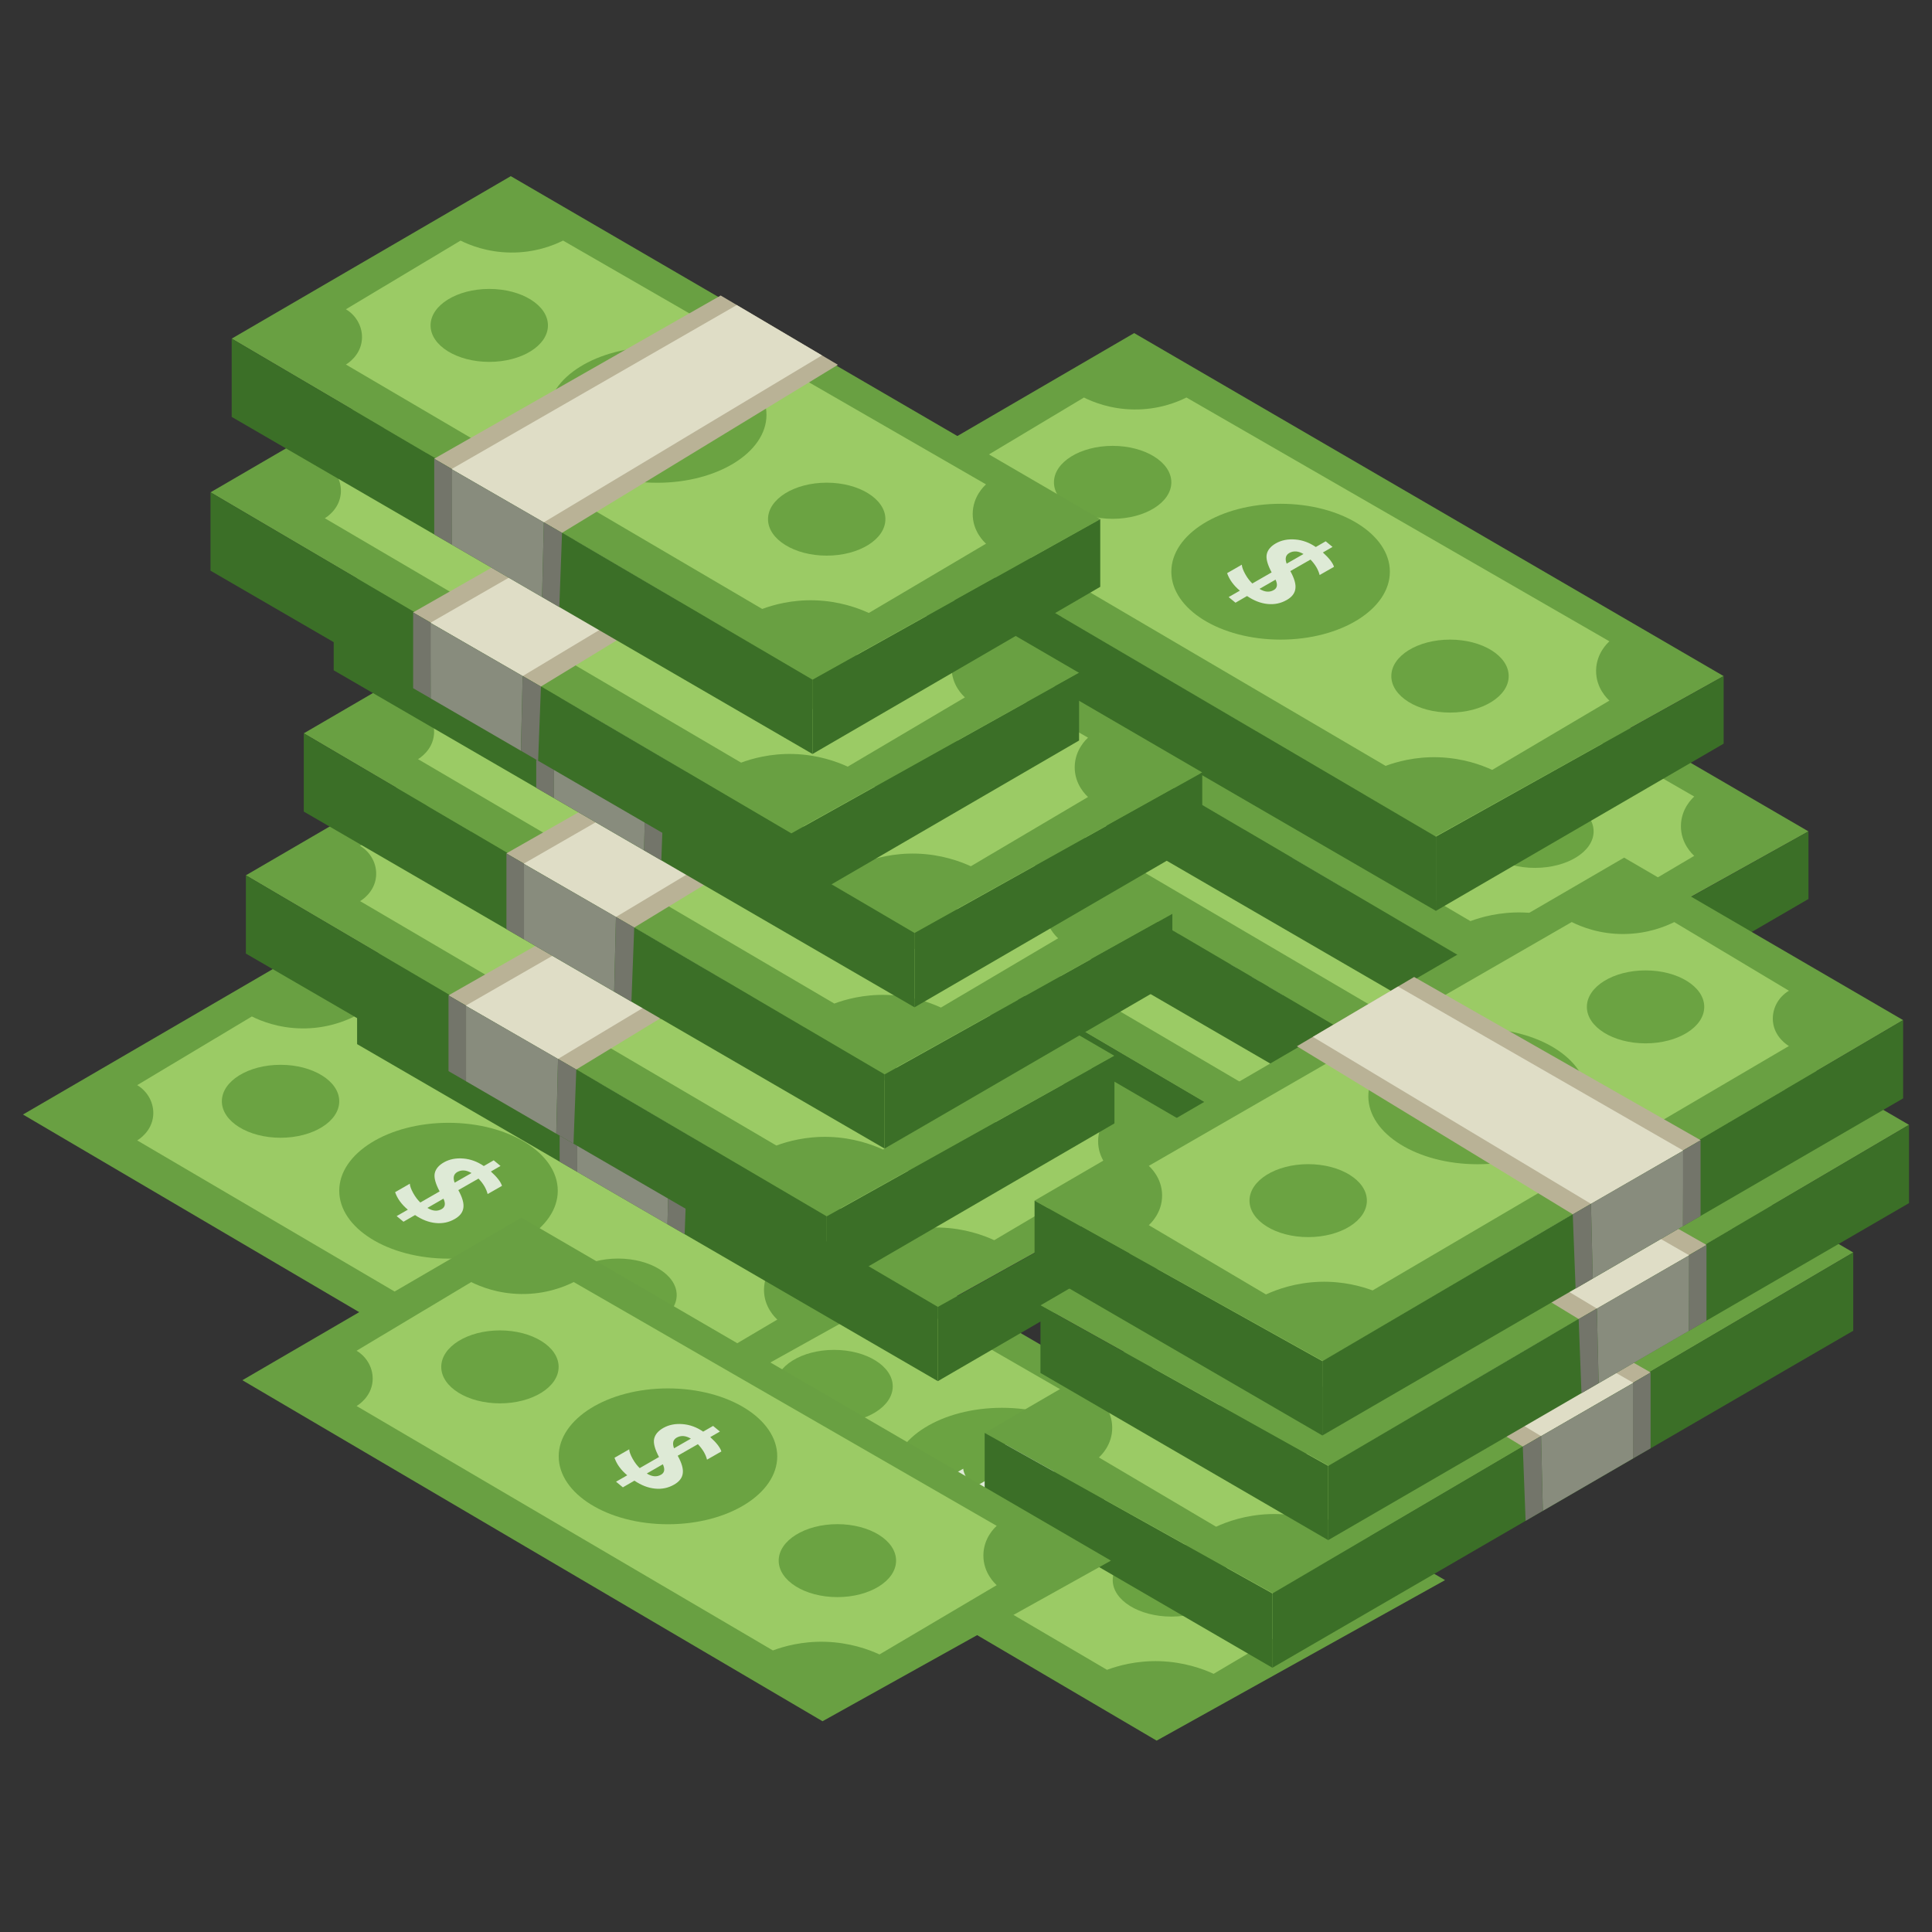 <?xml version="1.0" encoding="UTF-8"?> <svg xmlns="http://www.w3.org/2000/svg" id="Layer_1" data-name="Layer 1" viewBox="0 0 22.615 22.615"><rect x="0" y="0" width="22.615" height="22.615" fill="#333333" stroke="none"/><defs><style> .cls-1 { fill: #fcfcfc; } .cls-2 { opacity: .79; } .cls-3 { fill: #dfddc6; } .cls-4 { fill: #73756a; } .cls-5 { fill: #6ba342; } .cls-6 { fill: #3b6f27; } .cls-7 { fill: #b9b296; } .cls-8 { fill: #69a042; } .cls-9 { fill: #9bcb65; } .cls-10 { fill: #888c7d; } </style></defs><g><polygon class="cls-8" points="10.015 14.48 6.748 16.383 13.539 20.375 16.915 18.496 10.015 14.48"></polygon><path class="cls-9" d="M9.426,15.235l-1.341.803c.127.076.2.216.187.359-.017.185-.171.279-.187.288,1.624.954,3.249,1.908,4.873,2.861.127-.047.343-.109.616-.101.286.009.506.09.632.148.457-.27.915-.541,1.372-.811-.021-.019-.158-.145-.156-.351.002-.202.135-.324.156-.343-1.65-.951-3.301-1.902-4.951-2.854-.108.054-.327.144-.616.14-.272-.003-.478-.087-.585-.14Z"></path><ellipse class="cls-5" cx="9.763" cy="16.228" rx=".687" ry=".427"></ellipse><ellipse class="cls-5" cx="13.712" cy="18.496" rx=".687" ry=".427"></ellipse><ellipse class="cls-5" cx="11.729" cy="17.274" rx="1.279" ry=".795"></ellipse><g class="cls-2"><path class="cls-1" d="M11.336,17.559l-.135.078-.08-.066.131-.075c-.074-.062-.123-.13-.149-.205l.172-.099c.002.029.015.065.04.11.025.045.053.081.083.11l.226-.13c-.049-.092-.068-.163-.057-.213.011-.05.047-.093.107-.127.065-.037.141-.052.227-.045.086.007.166.037.24.088l.116-.067.08.066-.113.065c.073.066.116.122.13.168l-.168.096c-.016-.063-.051-.123-.107-.181l-.236.135c.047.085.067.154.059.207-.007.053-.041.097-.101.131-.069.04-.144.055-.224.047-.081-.008-.161-.039-.242-.094ZM11.67,17.367l-.188.108c.061.038.117.043.167.014.041-.023.048-.064.021-.122ZM11.8,17.18l.197-.113c-.061-.036-.116-.04-.166-.012-.043.025-.053.066-.031.125Z"></path></g></g><g><polygon class="cls-8" points="3.536 11.144 .269 13.046 7.06 17.038 10.436 15.159 3.536 11.144"></polygon><path class="cls-9" d="M2.947,11.899l-1.341.803c.127.076.2.216.187.359-.017.185-.171.279-.187.288,1.624.954,3.249,1.908,4.873,2.861.127-.047.343-.109.616-.101.286.009.506.09.632.148.457-.27.915-.541,1.372-.811-.021-.019-.158-.145-.156-.351.002-.202.135-.324.156-.343-1.65-.951-3.301-1.902-4.951-2.854-.108.054-.327.144-.616.14-.272-.003-.478-.087-.585-.14Z"></path><ellipse class="cls-5" cx="3.284" cy="12.891" rx=".687" ry=".427"></ellipse><ellipse class="cls-5" cx="7.234" cy="15.159" rx=".687" ry=".427"></ellipse><ellipse class="cls-5" cx="5.25" cy="13.938" rx="1.279" ry=".795"></ellipse><g class="cls-2"><path class="cls-1" d="M4.858,14.223l-.135.078-.08-.066.131-.075c-.074-.062-.123-.13-.149-.205l.172-.099c.002.029.015.065.04.11.025.045.053.081.083.11l.226-.13c-.049-.092-.068-.163-.057-.213.011-.05.047-.093.107-.127.065-.037.141-.052.227-.045.086.007.166.037.24.088l.116-.067.08.066-.113.065c.073.066.116.122.13.168l-.168.096c-.016-.063-.051-.123-.107-.181l-.236.135c.047.085.067.154.059.207-.007.053-.041.097-.101.131-.069.04-.144.055-.224.047-.081-.008-.161-.039-.242-.094ZM5.191,14.031l-.188.108c.061.038.117.043.167.014.041-.023.048-.064.021-.122ZM5.322,13.844l.197-.113c-.061-.036-.116-.04-.166-.012-.043.025-.053.066-.031.125Z"></path></g></g><g><g><polygon class="cls-8" points="18.426 12.758 21.693 14.661 14.902 18.652 11.526 16.773 18.426 12.758"></polygon><polygon class="cls-6" points="21.693 14.661 21.693 14.696 21.693 15.577 14.894 19.522 14.894 18.652 21.693 14.661"></polygon><polygon class="cls-6" points="14.894 19.522 11.526 17.565 11.526 16.773 14.894 18.652 14.894 19.522"></polygon><path class="cls-9" d="M19.015,13.513l1.341.803c-.127.076-.2.216-.187.359.017.185.171.279.187.288-1.624.954-3.249,1.908-4.873,2.861-.127-.047-.343-.109-.616-.101-.286.009-.506.09-.632.148-.457-.27-.915-.541-1.372-.811.021-.019.158-.145.156-.351-.002-.202-.135-.324-.156-.343,1.65-.951,3.301-1.902,4.951-2.854.108.054.327.144.616.14.272-.003.478-.087.585-.14Z"></path><ellipse class="cls-5" cx="18.678" cy="14.505" rx=".687" ry=".427"></ellipse><ellipse class="cls-5" cx="14.728" cy="16.773" rx=".687" ry=".427"></ellipse><ellipse class="cls-5" cx="16.711" cy="15.552" rx="1.279" ry=".795"></ellipse><g class="cls-2"><path class="cls-1" d="M17.104,15.837l.135.078.08-.066-.131-.075c.074-.062.123-.13.149-.205l-.172-.099c-.002.029-.015.065-.04.11-.025.045-.053.081-.083.11l-.226-.13c.049-.092.068-.163.057-.213-.011-.05-.047-.093-.107-.127-.065-.037-.141-.052-.227-.045-.086.007-.166.037-.24.088l-.116-.067-.08.066.113.065c-.073.066-.116.122-.13.168l.168.096c.016-.063.051-.123.107-.181l.236.135c-.047.085-.067.154-.059.207.007.053.041.097.101.131.069.04.144.055.224.047.081-.008.161-.039.242-.094ZM16.771,15.645l.188.108c-.061.038-.117.043-.167.014-.041-.023-.048-.064-.021-.122ZM16.64,15.458l-.197-.113c.061-.036.116-.04.166-.012.043.025.053.066.031.125Z"></path></g></g><path class="cls-7" d="M19.321,16.066c-.499.289-.997.578-1.496.867-1.076-.656-2.153-1.311-3.229-1.967.457-.27.915-.541,1.372-.811,1.118.637,2.235,1.273,3.353,1.91Z"></path><path class="cls-3" d="M19.119,16.187c-.36.208-.721.415-1.081.623-1.085-.651-2.17-1.303-3.255-1.954.332-.196.665-.393.997-.589,1.113.64,2.226,1.28,3.339,1.92Z"></path><path class="cls-10" d="M18.039,16.81c.007.292.014.583.021.875.352-.204.704-.408,1.056-.613.001-.295.003-.59.004-.885-.36.208-.721.415-1.081.623Z"></path><polygon class="cls-4" points="19.321 16.066 19.321 16.953 19.115 17.072 19.115 16.187 19.321 16.066"></polygon><polygon class="cls-4" points="17.825 16.934 17.858 17.802 18.059 17.685 18.039 16.81 17.825 16.934"></polygon></g><g><polygon class="cls-8" points="13.194 8.55 9.927 10.452 16.718 14.444 20.094 12.565 13.194 8.55"></polygon><polygon class="cls-6" points="9.927 10.452 9.927 10.487 9.927 11.368 16.726 15.314 16.726 14.444 9.927 10.452"></polygon><polygon class="cls-6" points="16.726 15.314 20.094 13.357 20.094 12.565 16.726 14.444 16.726 15.314"></polygon><path class="cls-9" d="M12.605,9.305l-1.341.803c.127.076.2.216.187.359-.017.185-.171.279-.187.288,1.624.954,3.249,1.908,4.873,2.861.127-.047.343-.109.616-.101.286.009.506.09.632.148.457-.27.915-.541,1.372-.811-.021-.019-.158-.145-.156-.351.002-.202.135-.324.156-.343-1.65-.951-3.301-1.902-4.951-2.854-.108.054-.327.144-.616.14-.272-.003-.478-.087-.585-.14Z"></path><ellipse class="cls-5" cx="12.942" cy="10.297" rx=".687" ry=".427"></ellipse><ellipse class="cls-5" cx="16.892" cy="12.565" rx=".687" ry=".427"></ellipse><ellipse class="cls-5" cx="14.909" cy="11.344" rx="1.279" ry=".795"></ellipse><g class="cls-2"><path class="cls-1" d="M14.516,11.628l-.135.078-.08-.066.131-.075c-.074-.062-.123-.13-.149-.205l.172-.099c.002.029.015.065.04.11.025.045.053.081.083.11l.226-.13c-.049-.092-.068-.163-.057-.213.011-.05.047-.093.107-.127.065-.037.141-.052.227-.045.086.007.166.037.24.088l.116-.067.08.066-.113.065c.073.066.116.122.13.168l-.168.096c-.016-.063-.051-.123-.107-.181l-.236.135c.047.085.067.154.059.207-.007.053-.041.097-.101.131-.069.04-.144.055-.224.047-.081-.008-.161-.039-.242-.094ZM14.849,11.437l-.188.108c.061.038.117.043.167.014.041-.023.048-.064.021-.122ZM14.98,11.249l.197-.113c-.061-.036-.116-.04-.166-.012-.043.025-.053.066-.031.125Z"></path></g></g><g><polygon class="cls-8" points="14.021 7.243 10.754 9.145 17.545 13.137 20.922 11.258 14.021 7.243"></polygon><polygon class="cls-6" points="10.754 9.145 10.754 9.18 10.754 10.061 17.553 14.007 17.553 13.137 10.754 9.145"></polygon><polygon class="cls-6" points="17.553 14.007 20.922 12.05 20.922 11.258 17.553 13.137 17.553 14.007"></polygon><path class="cls-9" d="M13.433,7.998l-1.341.803c.127.076.2.216.187.359-.017.185-.171.279-.187.288,1.624.954,3.249,1.908,4.873,2.861.127-.047.343-.109.616-.101.286.009.506.09.632.148.457-.27.915-.541,1.372-.811-.021-.019-.158-.145-.156-.351.002-.202.135-.324.156-.343-1.65-.951-3.301-1.902-4.951-2.854-.108.054-.327.144-.616.14-.272-.003-.478-.087-.585-.14Z"></path><ellipse class="cls-5" cx="13.77" cy="8.99" rx=".687" ry=".427"></ellipse><ellipse class="cls-5" cx="17.719" cy="11.258" rx=".687" ry=".427"></ellipse><ellipse class="cls-5" cx="15.736" cy="10.037" rx="1.279" ry=".795"></ellipse><g class="cls-2"><path class="cls-1" d="M15.343,10.322l-.135.078-.08-.066.131-.075c-.074-.062-.123-.13-.149-.205l.172-.099c.002.029.015.065.04.11.025.045.053.081.083.11l.226-.13c-.049-.092-.068-.163-.057-.213.011-.05.047-.093.107-.127.065-.037.141-.052.227-.045.086.007.166.037.24.088l.116-.067.08.066-.113.065c.073.066.116.122.13.168l-.168.096c-.016-.063-.051-.123-.107-.181l-.236.135c.047.085.067.154.059.207-.007.053-.041.097-.101.131-.069.04-.144.055-.224.047-.081-.008-.161-.039-.242-.094ZM15.677,10.13l-.188.108c.061.038.117.043.167.014.041-.023.048-.064.021-.122ZM15.807,9.943l.197-.113c-.061-.036-.116-.04-.166-.012-.043.025-.053.066-.031.125Z"></path></g></g><g><polygon class="cls-8" points="14.269 5.716 11.002 7.619 17.793 11.611 21.169 9.732 14.269 5.716"></polygon><polygon class="cls-6" points="11.002 7.619 11.002 7.654 11.002 8.535 17.801 12.48 17.801 11.611 11.002 7.619"></polygon><polygon class="cls-6" points="17.801 12.48 21.169 10.523 21.169 9.732 17.801 11.611 17.801 12.48"></polygon><path class="cls-9" d="M13.68,6.471l-1.341.803c.127.076.2.216.187.359-.017.185-.171.279-.187.288,1.624.954,3.249,1.908,4.873,2.861.127-.047.343-.109.616-.101.286.009.506.09.632.148.457-.27.915-.541,1.372-.811-.021-.019-.158-.145-.156-.351.002-.202.135-.324.156-.343-1.65-.951-3.301-1.902-4.951-2.854-.108.054-.327.144-.616.14-.272-.003-.478-.087-.585-.14Z"></path><ellipse class="cls-5" cx="14.017" cy="7.463" rx=".687" ry=".427"></ellipse><ellipse class="cls-5" cx="17.967" cy="9.732" rx=".687" ry=".427"></ellipse><ellipse class="cls-5" cx="15.984" cy="8.51" rx="1.279" ry=".795"></ellipse><g class="cls-2"><path class="cls-1" d="M15.591,8.795l-.135.078-.08-.066.131-.075c-.074-.062-.123-.13-.149-.205l.172-.099c.002.029.015.065.04.11.025.045.053.081.083.11l.226-.13c-.049-.092-.068-.163-.057-.213.011-.05.047-.093.107-.127.065-.037.141-.052.227-.045.086.007.166.037.24.088l.116-.067.08.066-.113.065c.073.066.116.122.13.168l-.168.096c-.016-.063-.051-.123-.107-.181l-.236.135c.047.085.067.154.059.207-.007.053-.041.097-.101.131-.069.04-.144.055-.224.047-.081-.008-.161-.039-.242-.094ZM15.924,8.603l-.188.108c.061.038.117.043.167.014.041-.023.048-.064.021-.122ZM16.055,8.416l.197-.113c-.061-.036-.116-.04-.166-.012-.043.025-.053.066-.031.125Z"></path></g></g><g><polygon class="cls-8" points="13.276 3.899 10.009 5.801 16.8 9.793 20.176 7.914 13.276 3.899"></polygon><polygon class="cls-6" points="10.009 5.801 10.009 5.836 10.009 6.717 16.808 10.662 16.808 9.793 10.009 5.801"></polygon><polygon class="cls-6" points="16.808 10.662 20.176 8.705 20.176 7.914 16.808 9.793 16.808 10.662"></polygon><path class="cls-9" d="M12.687,4.654l-1.341.803c.127.076.2.216.187.359-.017.185-.171.279-.187.288,1.624.954,3.249,1.908,4.873,2.861.127-.047.343-.109.616-.101.286.009.506.09.632.148.457-.27.915-.541,1.372-.811-.021-.019-.158-.145-.156-.351.002-.202.135-.324.156-.343-1.65-.951-3.301-1.902-4.951-2.854-.108.054-.327.144-.616.14-.272-.003-.478-.087-.585-.14Z"></path><ellipse class="cls-5" cx="13.024" cy="5.646" rx=".687" ry=".427"></ellipse><ellipse class="cls-5" cx="16.973" cy="7.914" rx=".687" ry=".427"></ellipse><ellipse class="cls-5" cx="14.99" cy="6.692" rx="1.279" ry=".795"></ellipse><g class="cls-2"><path class="cls-1" d="M14.597,6.977l-.135.078-.08-.066.131-.075c-.074-.062-.123-.13-.149-.205l.172-.099c.002.029.015.065.04.11.025.045.053.081.083.11l.226-.13c-.049-.092-.068-.163-.057-.213.011-.05.047-.093.107-.127.065-.037.141-.052.227-.045.086.007.166.037.24.088l.116-.067.08.066-.113.065c.073.066.116.122.13.168l-.168.096c-.016-.063-.051-.123-.107-.181l-.236.135c.047.085.067.154.059.207-.007.053-.041.097-.101.131-.069.04-.144.055-.224.047-.081-.008-.161-.039-.242-.094ZM14.931,6.785l-.188.108c.061.038.117.043.167.014.041-.023.048-.064.021-.122ZM15.061,6.598l.197-.113c-.061-.036-.116-.04-.166-.012-.043.025-.053.066-.031.125Z"></path></g></g><g><g><polygon class="cls-8" points="7.447 9.404 4.18 11.306 10.971 15.298 14.347 13.419 7.447 9.404"></polygon><polygon class="cls-6" points="4.18 11.306 4.18 11.341 4.18 12.222 10.978 16.167 10.978 15.298 4.18 11.306"></polygon><polygon class="cls-6" points="10.978 16.167 14.347 14.21 14.347 13.419 10.978 15.298 10.978 16.167"></polygon><path class="cls-9" d="M6.858,10.159l-1.341.803c.127.076.2.216.187.359-.017.185-.171.279-.187.288,1.624.954,3.249,1.908,4.873,2.861.127-.047.343-.109.616-.101.286.009.506.09.632.148.457-.27.915-.541,1.372-.811-.021-.019-.158-.145-.156-.351.002-.202.135-.324.156-.343-1.65-.951-3.301-1.902-4.951-2.854-.108.054-.327.144-.616.14-.272-.003-.478-.087-.585-.14Z"></path><ellipse class="cls-5" cx="7.195" cy="11.151" rx=".687" ry=".427"></ellipse><ellipse class="cls-5" cx="11.144" cy="13.419" rx=".687" ry=".427"></ellipse><ellipse class="cls-5" cx="9.161" cy="12.197" rx="1.279" ry=".795"></ellipse><g class="cls-2"><path class="cls-1" d="M8.768,12.482l-.135.078-.08-.066.131-.075c-.074-.062-.123-.13-.149-.205l.172-.099c.002.029.015.065.04.11.025.045.053.081.083.11l.226-.13c-.049-.092-.068-.163-.057-.213.011-.05.047-.093.107-.127.065-.037.141-.052.227-.045.086.007.166.037.24.088l.116-.067.08.066-.113.065c.073.066.116.122.13.168l-.168.096c-.016-.063-.051-.123-.107-.181l-.236.135c.047.085.067.154.059.207-.007.053-.041.097-.101.131-.069.04-.144.055-.224.047-.081-.008-.161-.039-.242-.094ZM9.102,12.29l-.188.108c.061.038.117.043.167.014.041-.023.048-.064.021-.122ZM9.232,12.103l.197-.113c-.061-.036-.116-.04-.166-.012-.043.025-.053.066-.031.125Z"></path></g></g><path class="cls-7" d="M6.551,12.712c.499.289.997.578,1.496.867,1.076-.656,2.153-1.311,3.229-1.967-.457-.27-.915-.541-1.372-.811-1.118.637-2.235,1.273-3.353,1.91Z"></path><path class="cls-3" d="M6.753,12.833c.36.208.721.415,1.081.623,1.085-.651,2.17-1.303,3.255-1.954-.332-.196-.665-.393-.997-.589-1.113.64-2.226,1.28-3.339,1.92Z"></path><path class="cls-10" d="M7.834,13.456c-.007.292-.014.583-.021.875-.352-.204-.704-.408-1.056-.613-.001-.295-.003-.59-.004-.885.36.208.721.415,1.081.623Z"></path><polygon class="cls-4" points="6.551 12.712 6.551 13.598 6.757 13.718 6.757 12.833 6.551 12.712"></polygon><polygon class="cls-4" points="8.047 13.579 8.014 14.447 7.813 14.331 7.834 13.456 8.047 13.579"></polygon></g><g><g><polygon class="cls-8" points="6.145 8.343 2.878 10.246 9.669 14.238 13.045 12.359 6.145 8.343"></polygon><polygon class="cls-6" points="2.878 10.246 2.878 10.281 2.878 11.162 9.677 15.107 9.677 14.238 2.878 10.246"></polygon><polygon class="cls-6" points="9.677 15.107 13.045 13.15 13.045 12.359 9.677 14.238 9.677 15.107"></polygon><path class="cls-9" d="M5.556,9.098l-1.341.803c.127.076.2.216.187.359-.017.185-.171.279-.187.288,1.624.954,3.249,1.908,4.873,2.861.127-.047.343-.109.616-.101.286.009.506.09.632.148.457-.27.915-.541,1.372-.811-.021-.019-.158-.145-.156-.351.002-.202.135-.324.156-.343-1.65-.951-3.301-1.902-4.951-2.854-.108.054-.327.144-.616.14-.272-.003-.478-.087-.585-.14Z"></path><ellipse class="cls-5" cx="5.893" cy="10.09" rx=".687" ry=".427"></ellipse><ellipse class="cls-5" cx="9.843" cy="12.359" rx=".687" ry=".427"></ellipse><ellipse class="cls-5" cx="7.859" cy="11.137" rx="1.279" ry=".795"></ellipse><g class="cls-2"><path class="cls-1" d="M7.467,11.422l-.135.078-.08-.066.131-.075c-.074-.062-.123-.13-.149-.205l.172-.099c.002.029.015.065.04.11.025.045.053.081.083.11l.226-.13c-.049-.092-.068-.163-.057-.213.011-.05.047-.093.107-.127.065-.037.141-.052.227-.045.086.007.166.037.24.088l.116-.067.08.066-.113.065c.073.066.116.122.13.168l-.168.096c-.016-.063-.051-.123-.107-.181l-.236.135c.047.085.067.154.059.207-.007.053-.041.097-.101.131-.069.04-.144.055-.224.047-.081-.008-.161-.039-.242-.094ZM7.8,11.23l-.188.108c.061.038.117.043.167.014.041-.023.048-.064.021-.122ZM7.931,11.043l.197-.113c-.061-.036-.116-.04-.166-.012-.043.025-.053.066-.031.125Z"></path></g></g><path class="cls-7" d="M5.25,11.652c.499.289.997.578,1.496.867,1.076-.656,2.153-1.311,3.229-1.967-.457-.27-.915-.541-1.372-.811-1.118.637-2.235,1.273-3.353,1.91Z"></path><path class="cls-3" d="M5.451,11.772c.36.208.721.415,1.081.623,1.085-.651,2.17-1.303,3.255-1.954-.332-.196-.665-.393-.997-.589-1.113.64-2.226,1.28-3.339,1.92Z"></path><path class="cls-10" d="M6.532,12.395c-.007.292-.014.583-.021.875-.352-.204-.704-.408-1.056-.613-.001-.295-.003-.59-.004-.885.36.208.721.415,1.081.623Z"></path><polygon class="cls-4" points="5.25 11.652 5.25 12.538 5.456 12.657 5.456 11.772 5.25 11.652"></polygon><polygon class="cls-4" points="6.746 12.519 6.713 13.387 6.512 13.27 6.532 12.395 6.746 12.519"></polygon></g><g><g><polygon class="cls-8" points="6.823 6.681 3.556 8.584 10.347 12.576 13.723 10.697 6.823 6.681"></polygon><polygon class="cls-6" points="3.556 8.584 3.556 8.619 3.556 9.5 10.355 13.445 10.355 12.576 3.556 8.584"></polygon><polygon class="cls-6" points="10.355 13.445 13.723 11.488 13.723 10.697 10.355 12.576 10.355 13.445"></polygon><path class="cls-9" d="M6.234,7.436l-1.341.803c.127.076.2.216.187.359-.017.185-.171.279-.187.288,1.624.954,3.249,1.908,4.873,2.861.127-.047.343-.109.616-.101.286.009.506.09.632.148.457-.27.915-.541,1.372-.811-.021-.019-.158-.145-.156-.351.002-.202.135-.324.156-.343-1.65-.951-3.301-1.902-4.951-2.854-.108.054-.327.144-.616.14-.272-.003-.478-.087-.585-.14Z"></path><ellipse class="cls-5" cx="6.571" cy="8.428" rx=".687" ry=".427"></ellipse><ellipse class="cls-5" cx="10.521" cy="10.697" rx=".687" ry=".427"></ellipse><ellipse class="cls-5" cx="8.538" cy="9.475" rx="1.279" ry=".795"></ellipse><g class="cls-2"><path class="cls-1" d="M8.145,9.76l-.135.078-.08-.066.131-.075c-.074-.062-.123-.13-.149-.205l.172-.099c.002.029.015.065.04.11.025.045.053.081.083.11l.226-.13c-.049-.092-.068-.163-.057-.213.011-.05.047-.093.107-.127.065-.037.141-.052.227-.045.086.007.166.037.24.088l.116-.067.08.066-.113.065c.073.066.116.122.13.168l-.168.096c-.016-.063-.051-.123-.107-.181l-.236.135c.047.085.067.154.059.207-.007.053-.041.097-.101.131-.069.04-.144.055-.224.047-.081-.008-.161-.039-.242-.094ZM8.478,9.568l-.188.108c.061.038.117.043.167.014.041-.023.048-.064.021-.122ZM8.609,9.381l.197-.113c-.061-.036-.116-.04-.166-.012-.043.025-.053.066-.031.125Z"></path></g></g><path class="cls-7" d="M5.928,9.99c.499.289.997.578,1.496.867,1.076-.656,2.153-1.311,3.229-1.967-.457-.27-.915-.541-1.372-.811-1.118.637-2.235,1.273-3.353,1.91Z"></path><path class="cls-3" d="M6.13,10.11c.36.208.721.415,1.081.623,1.085-.651,2.17-1.303,3.255-1.954-.332-.196-.665-.393-.997-.589-1.113.64-2.226,1.28-3.339,1.92Z"></path><path class="cls-10" d="M7.21,10.733c-.007.292-.014.583-.021.875-.352-.204-.704-.408-1.056-.613-.001-.295-.003-.59-.004-.885.36.208.721.415,1.081.623Z"></path><polygon class="cls-4" points="5.928 9.99 5.928 10.876 6.134 10.996 6.134 10.11 5.928 9.99"></polygon><polygon class="cls-4" points="7.424 10.857 7.391 11.725 7.19 11.608 7.21 10.733 7.424 10.857"></polygon></g><g><g><polygon class="cls-8" points="7.173 5.027 3.906 6.93 10.697 10.921 14.073 9.042 7.173 5.027"></polygon><polygon class="cls-6" points="3.906 6.93 3.906 6.965 3.906 7.846 10.705 11.791 10.705 10.921 3.906 6.93"></polygon><polygon class="cls-6" points="10.705 11.791 14.073 9.834 14.073 9.042 10.705 10.921 10.705 11.791"></polygon><path class="cls-9" d="M6.584,5.782l-1.341.803c.127.076.2.216.187.359-.017.185-.171.279-.187.288,1.624.954,3.249,1.908,4.873,2.861.127-.047.343-.109.616-.101.286.009.506.09.632.148.457-.27.915-.541,1.372-.811-.021-.019-.158-.145-.156-.351.002-.202.135-.324.156-.343-1.65-.951-3.301-1.902-4.951-2.854-.108.054-.327.144-.616.14-.272-.003-.478-.087-.585-.14Z"></path><ellipse class="cls-5" cx="6.921" cy="6.774" rx=".687" ry=".427"></ellipse><ellipse class="cls-5" cx="10.87" cy="9.042" rx=".687" ry=".427"></ellipse><ellipse class="cls-5" cx="8.887" cy="7.821" rx="1.279" ry=".795"></ellipse><g class="cls-2"><path class="cls-1" d="M8.494,8.106l-.135.078-.08-.066.131-.075c-.074-.062-.123-.13-.149-.205l.172-.099c.002.029.015.065.04.11.025.045.053.081.083.11l.226-.13c-.049-.092-.068-.163-.057-.213.011-.05.047-.093.107-.127.065-.037.141-.052.227-.045.086.007.166.037.24.088l.116-.067.08.066-.113.065c.073.066.116.122.13.168l-.168.096c-.016-.063-.051-.123-.107-.181l-.236.135c.047.085.067.154.059.207-.007.053-.041.097-.101.131-.069.04-.144.055-.224.047-.081-.008-.161-.039-.242-.094ZM8.828,7.914l-.188.108c.061.038.117.043.167.014.041-.023.048-.064.021-.122ZM8.958,7.727l.197-.113c-.061-.036-.116-.04-.166-.012-.043.025-.053.066-.031.125Z"></path></g></g><path class="cls-7" d="M6.277,8.335c.499.289.997.578,1.496.867,1.076-.656,2.153-1.311,3.229-1.967-.457-.27-.915-.541-1.372-.811-1.118.637-2.235,1.273-3.353,1.91Z"></path><path class="cls-3" d="M6.479,8.456c.36.208.721.415,1.081.623,1.085-.651,2.17-1.303,3.255-1.954-.332-.196-.665-.393-.997-.589-1.113.64-2.226,1.28-3.339,1.92Z"></path><path class="cls-10" d="M7.56,9.079c-.007.292-.014.583-.021.875-.352-.204-.704-.408-1.056-.613-.001-.295-.003-.59-.004-.885.36.208.721.415,1.081.623Z"></path><polygon class="cls-4" points="6.277 8.335 6.277 9.222 6.484 9.341 6.484 8.456 6.277 8.335"></polygon><polygon class="cls-4" points="7.773 9.203 7.741 10.071 7.539 9.954 7.56 9.079 7.773 9.203"></polygon></g><g><g><polygon class="cls-8" points="5.731 3.861 2.464 5.763 9.255 9.755 12.631 7.876 5.731 3.861"></polygon><polygon class="cls-6" points="2.464 5.763 2.464 5.799 2.464 6.68 9.263 10.625 9.263 9.755 2.464 5.763"></polygon><polygon class="cls-6" points="9.263 10.625 12.631 8.668 12.631 7.876 9.263 9.755 9.263 10.625"></polygon><path class="cls-9" d="M5.143,4.616l-1.341.803c.127.076.2.216.187.359-.017.185-.171.279-.187.288,1.624.954,3.249,1.908,4.873,2.861.127-.047.343-.109.616-.101.286.009.506.09.632.148.457-.27.915-.541,1.372-.811-.021-.019-.158-.145-.156-.351.002-.202.135-.324.156-.343-1.65-.951-3.301-1.902-4.951-2.854-.108.054-.327.144-.616.14-.272-.003-.478-.087-.585-.14Z"></path><ellipse class="cls-5" cx="5.479" cy="5.608" rx=".687" ry=".427"></ellipse><ellipse class="cls-5" cx="9.429" cy="7.876" rx=".687" ry=".427"></ellipse><ellipse class="cls-5" cx="7.446" cy="6.655" rx="1.279" ry=".795"></ellipse><g class="cls-2"><path class="cls-1" d="M7.053,6.94l-.135.078-.08-.066.131-.075c-.074-.062-.123-.13-.149-.205l.172-.099c.002.029.015.065.04.11.025.045.053.081.083.11l.226-.13c-.049-.092-.068-.163-.057-.213.011-.05.047-.093.107-.127.065-.037.141-.052.227-.045.086.007.166.037.24.088l.116-.067.08.066-.113.065c.073.066.116.122.13.168l-.168.096c-.016-.063-.051-.123-.107-.181l-.236.135c.047.085.067.154.059.207-.007.053-.041.097-.101.131-.069.04-.144.055-.224.047-.081-.008-.161-.039-.242-.094ZM7.386,6.748l-.188.108c.061.038.117.043.167.014.041-.023.048-.064.021-.122ZM7.517,6.561l.197-.113c-.061-.036-.116-.04-.166-.012-.043.025-.053.066-.031.125Z"></path></g></g><path class="cls-7" d="M4.836,7.169c.499.289.997.578,1.496.867,1.076-.656,2.153-1.311,3.229-1.967-.457-.27-.915-.541-1.372-.811-1.118.637-2.235,1.273-3.353,1.91Z"></path><path class="cls-3" d="M5.038,7.29c.36.208.721.415,1.081.623,1.085-.651,2.17-1.303,3.255-1.954-.332-.196-.665-.393-.997-.589-1.113.64-2.226,1.28-3.339,1.92Z"></path><path class="cls-10" d="M6.118,7.913c-.007.292-.014.583-.021.875-.352-.204-.704-.408-1.056-.613-.001-.295-.003-.59-.004-.885.36.208.721.415,1.081.623Z"></path><polygon class="cls-4" points="4.836 7.169 4.836 8.056 5.042 8.175 5.042 7.29 4.836 7.169"></polygon><polygon class="cls-4" points="6.332 8.037 6.299 8.905 6.098 8.788 6.118 7.913 6.332 8.037"></polygon></g><g><g><polygon class="cls-8" points="5.979 2.062 2.712 3.964 9.503 7.956 12.879 6.077 5.979 2.062"></polygon><polygon class="cls-6" points="2.712 3.964 2.712 3.999 2.712 4.88 9.511 8.826 9.511 7.956 2.712 3.964"></polygon><polygon class="cls-6" points="9.511 8.826 12.879 6.869 12.879 6.077 9.511 7.956 9.511 8.826"></polygon><path class="cls-9" d="M5.39,2.817l-1.341.803c.127.076.2.216.187.359-.017.185-.171.279-.187.288,1.624.954,3.249,1.908,4.873,2.861.127-.047.343-.109.616-.101.286.009.506.09.632.148.457-.27.915-.541,1.372-.811-.021-.019-.158-.145-.156-.351.002-.202.135-.324.156-.343-1.65-.951-3.301-1.902-4.951-2.854-.108.054-.327.144-.616.14-.272-.003-.478-.087-.585-.14Z"></path><ellipse class="cls-5" cx="5.727" cy="3.809" rx=".687" ry=".427"></ellipse><ellipse class="cls-5" cx="9.677" cy="6.077" rx=".687" ry=".427"></ellipse><ellipse class="cls-5" cx="7.693" cy="4.856" rx="1.279" ry=".795"></ellipse><g class="cls-2"><path class="cls-1" d="M7.3,5.14l-.135.078-.08-.066.131-.075c-.074-.062-.123-.13-.149-.205l.172-.099c.002.029.015.065.04.11.025.045.053.081.083.11l.226-.13c-.049-.092-.068-.163-.057-.213.011-.05.047-.093.107-.127.065-.037.141-.052.227-.045.086.007.166.037.24.088l.116-.067.08.066-.113.065c.073.066.116.122.13.168l-.168.096c-.016-.063-.051-.123-.107-.181l-.236.135c.047.085.067.154.059.207-.007.053-.041.097-.101.131-.069.04-.144.055-.224.047-.081-.008-.161-.039-.242-.094ZM7.634,4.949l-.188.108c.061.038.117.043.167.014.041-.023.048-.064.021-.122ZM7.765,4.761l.197-.113c-.061-.036-.116-.04-.166-.012-.043.025-.053.066-.031.125Z"></path></g></g><path class="cls-7" d="M5.083,5.37c.499.289.997.578,1.496.867,1.076-.656,2.153-1.311,3.229-1.967-.457-.27-.915-.541-1.372-.811-1.118.637-2.235,1.273-3.353,1.91Z"></path><path class="cls-3" d="M5.285,5.491c.36.208.721.415,1.081.623,1.085-.651,2.17-1.303,3.255-1.954-.332-.196-.665-.393-.997-.589-1.113.64-2.226,1.28-3.339,1.92Z"></path><path class="cls-10" d="M6.366,6.114c-.007.292-.014.583-.021.875-.352-.204-.704-.408-1.056-.613-.001-.295-.003-.59-.004-.885.36.208.721.415,1.081.623Z"></path><polygon class="cls-4" points="5.083 5.37 5.083 6.256 5.29 6.376 5.29 5.491 5.083 5.37"></polygon><polygon class="cls-4" points="6.579 6.238 6.547 7.106 6.346 6.989 6.366 6.114 6.579 6.238"></polygon></g><g><g><polygon class="cls-8" points="19.079 11.265 22.346 13.167 15.555 17.159 12.179 15.28 19.079 11.265"></polygon><polygon class="cls-6" points="22.346 13.167 22.346 13.202 22.346 14.083 15.547 18.028 15.547 17.159 22.346 13.167"></polygon><polygon class="cls-6" points="15.547 18.028 12.179 16.071 12.179 15.28 15.547 17.159 15.547 18.028"></polygon><path class="cls-9" d="M19.668,12.02l1.341.803c-.127.076-.2.216-.187.359.017.185.171.279.187.288-1.624.954-3.249,1.908-4.873,2.861-.127-.047-.343-.109-.616-.101-.286.009-.506.09-.632.148-.457-.27-.915-.541-1.372-.811.021-.019.158-.145.156-.351-.002-.202-.135-.324-.156-.343,1.65-.951,3.301-1.902,4.951-2.854.108.054.327.144.616.14.272-.003.478-.087.585-.14Z"></path><ellipse class="cls-5" cx="19.331" cy="13.012" rx=".687" ry=".427"></ellipse><ellipse class="cls-5" cx="15.382" cy="15.28" rx=".687" ry=".427"></ellipse><ellipse class="cls-5" cx="17.365" cy="14.058" rx="1.279" ry=".795"></ellipse><g class="cls-2"><path class="cls-1" d="M17.758,14.343l.135.078.08-.066-.131-.075c.074-.062.123-.13.149-.205l-.172-.099c-.002.029-.015.065-.04.11-.025.045-.053.081-.083.11l-.226-.13c.049-.092.068-.163.057-.213-.011-.05-.047-.093-.107-.127-.065-.037-.141-.052-.227-.045-.086.007-.166.037-.24.088l-.116-.067-.08.066.113.065c-.073.066-.116.122-.13.168l.168.096c.016-.063.051-.123.107-.181l.236.135c-.047.085-.067.154-.059.207.007.053.041.097.101.131.069.04.144.055.224.047.081-.008.161-.039.242-.094ZM17.424,14.151l.188.108c-.061.038-.117.043-.167.014-.041-.023-.048-.064-.021-.122ZM17.294,13.964l-.197-.113c.061-.036.116-.04.166-.012.043.025.053.066.031.125Z"></path></g></g><path class="cls-7" d="M19.975,14.573c-.499.289-.997.578-1.496.867-1.076-.656-2.153-1.311-3.229-1.967.457-.27.915-.541,1.372-.811,1.118.637,2.235,1.273,3.353,1.91Z"></path><path class="cls-3" d="M19.773,14.694c-.36.208-.721.415-1.081.623-1.085-.651-2.17-1.303-3.255-1.954.332-.196.665-.393.997-.589,1.113.64,2.226,1.28,3.339,1.92Z"></path><path class="cls-10" d="M18.692,15.317c.007.292.014.583.021.875.352-.204.704-.408,1.056-.613.001-.295.003-.59.004-.885-.36.208-.721.415-1.081.623Z"></path><polygon class="cls-4" points="19.975 14.573 19.975 15.459 19.769 15.579 19.769 14.694 19.975 14.573"></polygon><polygon class="cls-4" points="18.479 15.44 18.512 16.308 18.713 16.191 18.692 15.317 18.479 15.44"></polygon></g><g><g><polygon class="cls-8" points="19.011 10.039 22.277 11.941 15.486 15.933 12.11 14.054 19.011 10.039"></polygon><polygon class="cls-6" points="22.277 11.941 22.277 11.976 22.277 12.857 15.479 16.803 15.479 15.933 22.277 11.941"></polygon><polygon class="cls-6" points="15.479 16.803 12.11 14.846 12.11 14.054 15.479 15.933 15.479 16.803"></polygon><path class="cls-9" d="M19.599,10.794l1.341.803c-.127.076-.2.216-.187.359.017.185.171.279.187.288-1.624.954-3.249,1.908-4.873,2.861-.127-.047-.343-.109-.616-.101-.286.009-.506.09-.632.148-.457-.27-.915-.541-1.372-.811.021-.019.158-.145.156-.351-.002-.202-.135-.324-.156-.343,1.65-.951,3.301-1.902,4.951-2.854.108.054.327.144.616.14.272-.003.478-.087.585-.14Z"></path><ellipse class="cls-5" cx="19.262" cy="11.786" rx=".687" ry=".427"></ellipse><ellipse class="cls-5" cx="15.313" cy="14.054" rx=".687" ry=".427"></ellipse><ellipse class="cls-5" cx="17.296" cy="12.833" rx="1.279" ry=".795"></ellipse><g class="cls-2"><path class="cls-1" d="M17.689,13.118l.135.078.08-.066-.131-.075c.074-.062.123-.13.149-.205l-.172-.099c-.002.029-.015.065-.04.11-.025.045-.053.081-.083.11l-.226-.13c.049-.092.068-.163.057-.213-.011-.05-.047-.093-.107-.127-.065-.037-.141-.052-.227-.045-.086.007-.166.037-.24.088l-.116-.067-.08.066.113.065c-.073.066-.116.122-.13.168l.168.096c.016-.063.051-.123.107-.181l.236.135c-.047.085-.067.154-.059.207.007.053.041.097.101.131.069.04.144.055.224.047.081-.008.161-.039.242-.094ZM17.355,12.926l.188.108c-.061.038-.117.043-.167.014-.041-.023-.048-.064-.021-.122ZM17.225,12.739l-.197-.113c.061-.036.116-.04.166-.012.043.025.053.066.031.125Z"></path></g></g><path class="cls-7" d="M19.906,13.347c-.499.289-.997.578-1.496.867-1.076-.656-2.153-1.311-3.229-1.967.457-.27.915-.541,1.372-.811,1.118.637,2.235,1.273,3.353,1.91Z"></path><path class="cls-3" d="M19.704,13.468c-.36.208-.721.415-1.081.623-1.085-.651-2.17-1.303-3.255-1.954.332-.196.665-.393.997-.589,1.113.64,2.226,1.28,3.339,1.92Z"></path><path class="cls-10" d="M18.623,14.091c.007.292.014.583.021.875.352-.204.704-.408,1.056-.613.001-.295.003-.59.004-.885-.36.208-.721.415-1.081.623Z"></path><polygon class="cls-4" points="19.906 13.347 19.906 14.234 19.7 14.353 19.7 13.468 19.906 13.347"></polygon><polygon class="cls-4" points="18.41 14.215 18.443 15.083 18.644 14.966 18.623 14.091 18.41 14.215"></polygon></g><g><polygon class="cls-8" points="6.104 14.253 2.837 16.156 9.628 20.148 13.004 18.268 6.104 14.253"></polygon><path class="cls-9" d="M5.515,15.008l-1.341.803c.127.076.2.216.187.359-.017.185-.171.279-.187.288,1.624.954,3.249,1.908,4.873,2.861.127-.047.343-.109.616-.101.286.009.506.09.632.148.457-.27.915-.541,1.372-.811-.021-.019-.158-.145-.156-.351.002-.202.135-.324.156-.343-1.65-.951-3.301-1.902-4.951-2.854-.108.054-.327.144-.616.14-.272-.003-.478-.087-.585-.14Z"></path><ellipse class="cls-5" cx="5.852" cy="16" rx=".687" ry=".427"></ellipse><ellipse class="cls-5" cx="9.802" cy="18.268" rx=".687" ry=".427"></ellipse><ellipse class="cls-5" cx="7.819" cy="17.047" rx="1.279" ry=".795"></ellipse><g class="cls-2"><path class="cls-1" d="M7.426,17.332l-.135.078-.08-.066.131-.075c-.074-.062-.123-.13-.149-.205l.172-.099c.002.029.015.065.04.11.025.045.053.081.083.11l.226-.13c-.049-.092-.068-.163-.057-.213.011-.05.047-.093.107-.127.065-.037.141-.052.227-.045.086.007.166.037.24.088l.116-.067.08.066-.113.065c.073.066.116.122.13.168l-.168.096c-.016-.063-.051-.123-.107-.181l-.236.135c.047.085.067.154.059.207-.007.053-.041.097-.101.131-.069.04-.144.055-.224.047-.081-.008-.161-.039-.242-.094ZM7.759,17.14l-.188.108c.061.038.117.043.167.014.041-.023.048-.064.021-.122ZM7.89,16.953l.197-.113c-.061-.036-.116-.04-.166-.012-.043.025-.053.066-.031.125Z"></path></g></g></svg> 